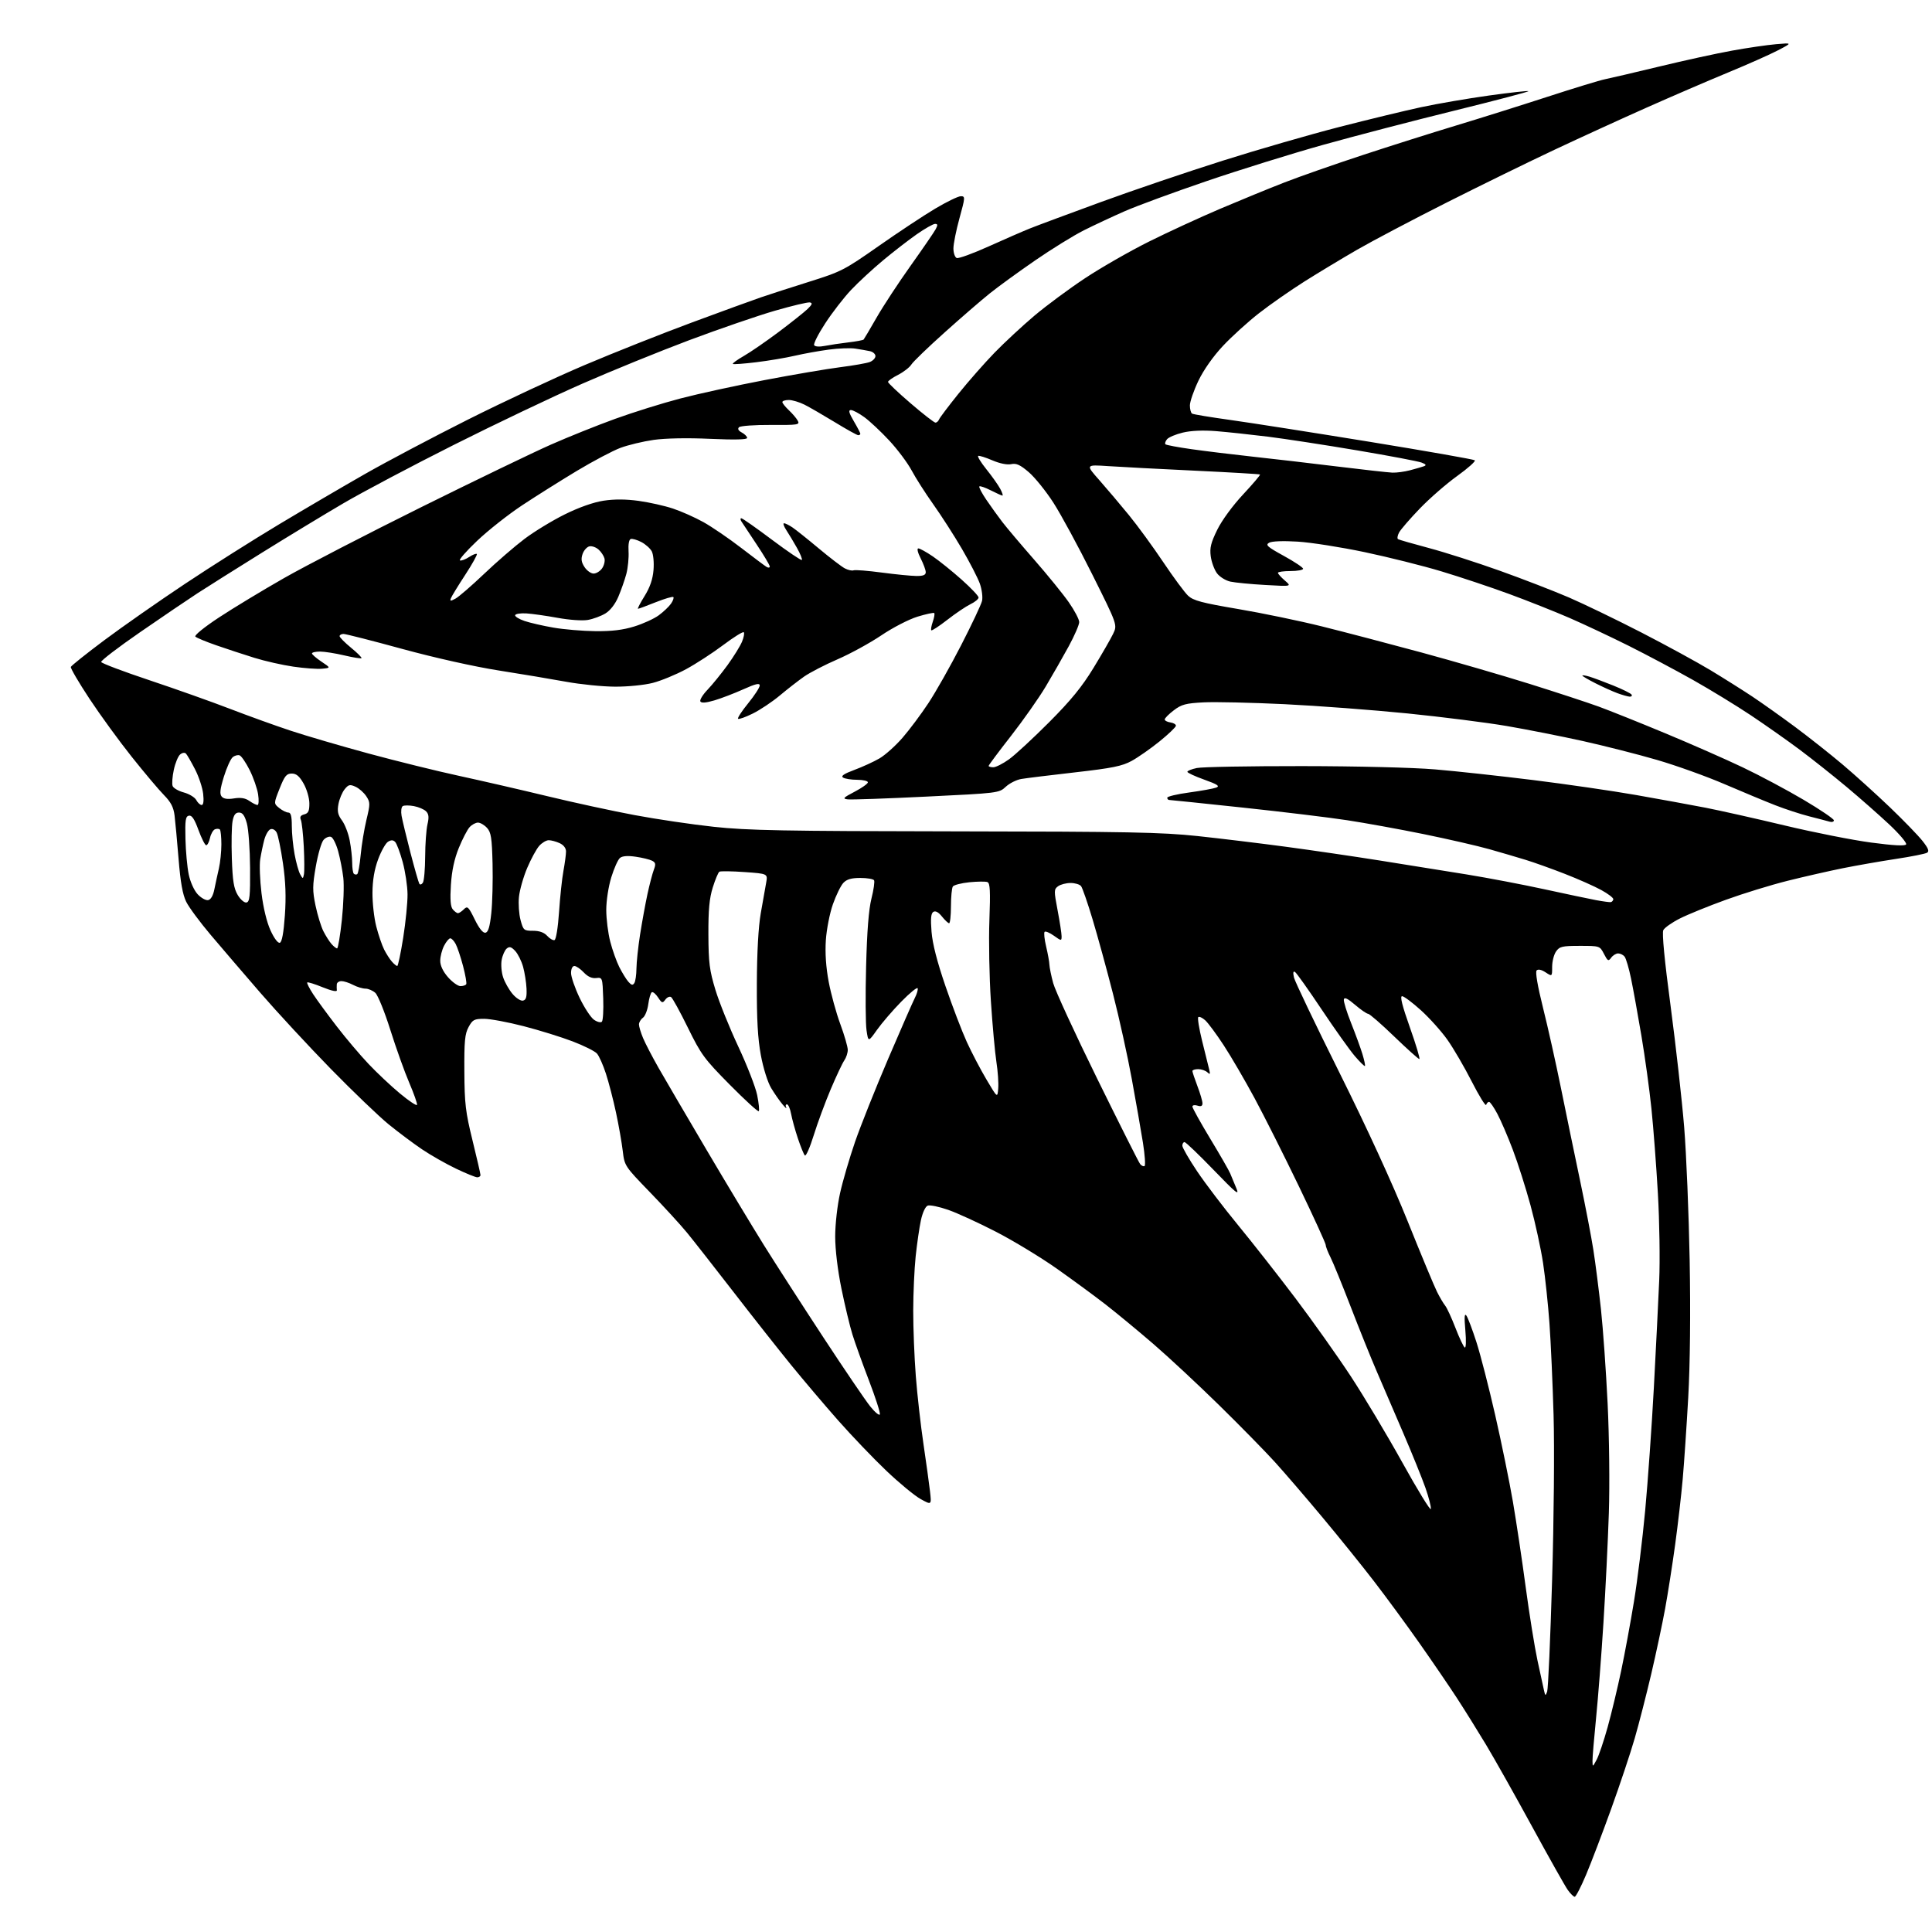 <?xml version="1.0" encoding="UTF-8" standalone="no"?>
<svg 
  version="1.1" 
  xmlns="http://www.w3.org/2000/svg" 
  xmlns:xlink="http://www.w3.org/1999/xlink" 
  xmlns:svg="http://www.w3.org/2000/svg"
  xmlns:rdf="http://www.w3.org/1999/02/22-rdf-syntax-ns#"
  xmlns:cc="http://creativecommons.org/ns#"
  xmlns:dc="http://purl.org/dc/elements/1.1/"
  viewBox="0 0 768 768"
  width="768"
  height="768"
>
<style>svg {background-color: white; }</style>"
<path stroke="none" fill="black" fill-rule="evenodd" d="M625.97,754.00C625.51,754.00 624.26,752.76 623.19,751.25C622.12,749.74 615.73,738.38 608.98,726.00C602.23,713.62 594.00,699.00 590.69,693.50C587.38,688.00 582.19,679.67 579.15,675.00C576.11,670.33 569.41,660.52 564.27,653.21C559.13,645.90 551.04,634.88 546.29,628.71C541.55,622.54 532.28,611.05 525.69,603.16C519.11,595.27 510.59,585.37 506.77,581.16C502.95,576.95 493.00,566.80 484.66,558.62C476.32,550.44 464.55,539.48 458.50,534.26C452.45,529.05 443.90,521.98 439.50,518.56C435.10,515.14 426.32,508.70 420.00,504.24C413.68,499.79 402.88,493.24 396.00,489.69C389.12,486.14 380.54,482.20 376.93,480.94C373.32,479.68 369.65,478.92 368.78,479.25C367.85,479.61 366.73,482.04 366.07,485.10C365.45,487.98 364.52,494.42 363.99,499.42C363.47,504.41 363.03,514.15 363.02,521.05C363.01,527.95 363.47,539.65 364.05,547.05C364.62,554.45 365.99,566.58 367.09,574.00C368.19,581.42 369.36,589.93 369.70,592.90C370.31,598.30 370.31,598.30 365.97,595.90C363.58,594.58 357.42,589.50 352.29,584.61C347.16,579.72 338.55,570.72 333.15,564.61C327.76,558.50 319.32,548.55 314.39,542.50C309.47,536.45 299.17,523.40 291.52,513.50C283.86,503.60 275.57,493.02 273.09,490.00C270.62,486.98 264.02,479.77 258.43,474.00C248.34,463.58 248.26,463.46 247.55,457.50C247.16,454.20 245.96,447.34 244.87,442.25C243.78,437.16 241.97,430.18 240.85,426.75C239.73,423.31 238.13,419.73 237.29,418.79C236.45,417.85 232.11,415.68 227.63,413.97C223.16,412.26 214.41,409.54 208.18,407.93C201.96,406.32 194.88,405.00 192.46,405.00C188.52,405.00 187.86,405.34 186.28,408.25C184.79,410.97 184.51,413.89 184.59,426.00C184.66,438.72 185.06,442.08 187.84,453.36C189.58,460.43 191.00,466.62 191.00,467.11C191.00,467.60 190.42,468.00 189.72,468.00C189.02,468.00 185.20,466.44 181.23,464.54C177.26,462.64 171.20,459.19 167.76,456.87C164.32,454.55 158.35,450.08 154.50,446.95C150.65,443.82 140.29,433.88 131.48,424.88C122.68,415.87 110.08,402.26 103.48,394.64C96.89,387.02 88.01,376.67 83.76,371.64C79.50,366.61 75.12,360.69 74.02,358.47C72.61,355.60 71.74,350.73 70.99,341.47C70.41,334.34 69.69,326.53 69.39,324.13C68.98,320.87 67.91,318.82 65.17,316.04C63.15,313.99 57.41,307.18 52.41,300.90C47.41,294.63 39.83,284.22 35.57,277.77C31.31,271.31 27.97,265.62 28.16,265.11C28.35,264.61 34.35,259.82 41.50,254.47C48.65,249.13 63.05,239.06 73.50,232.11C83.95,225.15 100.83,214.48 111.00,208.39C121.17,202.30 136.47,193.33 145.00,188.47C153.53,183.60 171.97,173.85 186.00,166.80C200.03,159.75 220.95,149.98 232.50,145.08C244.05,140.18 263.18,132.59 275.00,128.21C286.82,123.83 299.20,119.32 302.50,118.19C305.80,117.06 314.46,114.26 321.75,111.97C334.38,108.01 335.67,107.35 349.25,97.83C357.09,92.33 367.23,85.63 371.78,82.92C376.34,80.21 380.90,78.00 381.94,78.00C383.73,78.00 383.71,78.38 381.41,86.74C380.08,91.55 379.00,96.97 379.00,98.77C379.00,100.58 379.60,102.29 380.32,102.57C381.05,102.85 386.76,100.77 393.02,97.95C399.27,95.13 406.66,91.91 409.44,90.80C412.22,89.68 424.85,84.99 437.50,80.36C450.15,75.73 471.98,68.32 486.00,63.89C500.02,59.46 520.95,53.41 532.50,50.45C544.05,47.48 558.67,43.95 565.00,42.59C571.33,41.23 583.40,39.16 591.84,37.98C600.28,36.81 607.36,36.02 607.57,36.24C607.79,36.46 594.59,39.93 578.23,43.96C561.88,47.98 538.38,54.11 526.00,57.57C513.62,61.03 492.77,67.52 479.66,71.99C466.54,76.46 451.85,81.86 447.02,83.99C442.18,86.12 434.91,89.52 430.86,91.55C426.81,93.58 418.10,98.97 411.50,103.51C404.90,108.06 396.77,113.96 393.44,116.64C390.10,119.31 382.00,126.32 375.44,132.21C368.87,138.09 362.94,143.82 362.26,144.93C361.57,146.04 359.21,147.87 357.01,149.00C354.80,150.12 353.00,151.39 353.00,151.82C353.00,152.25 357.03,156.07 361.96,160.30C366.89,164.54 371.34,168.00 371.85,168.00C372.37,168.00 373.01,167.44 373.28,166.75C373.55,166.06 377.03,161.45 381.01,156.50C385.00,151.55 391.46,144.20 395.38,140.17C399.30,136.14 406.42,129.53 411.21,125.48C416.00,121.44 425.12,114.69 431.48,110.49C437.84,106.29 449.22,99.78 456.77,96.02C464.32,92.26 477.02,86.41 485.00,83.01C492.98,79.62 504.45,74.91 510.50,72.56C516.55,70.20 530.50,65.32 541.50,61.70C552.50,58.08 569.15,52.81 578.50,49.99C587.85,47.17 604.27,42.01 615.00,38.52C625.73,35.03 636.08,31.87 638.00,31.50C639.92,31.12 649.60,28.86 659.50,26.47C669.40,24.07 682.45,21.22 688.50,20.13C694.55,19.03 702.42,17.88 706.00,17.57C712.50,17.01 712.50,17.01 706.86,19.96C703.76,21.59 694.76,25.59 686.86,28.85C678.96,32.12 664.40,38.39 654.50,42.80C644.60,47.20 628.17,54.72 618.00,59.50C607.83,64.28 588.48,73.75 575.00,80.55C561.52,87.35 545.55,95.77 539.50,99.26C533.45,102.75 524.00,108.45 518.50,111.92C513.00,115.40 504.89,121.05 500.49,124.49C496.08,127.93 489.62,133.79 486.12,137.53C482.22,141.70 478.46,147.04 476.38,151.38C474.52,155.27 473.00,159.67 473.00,161.16C473.00,162.66 473.39,164.12 473.87,164.42C474.35,164.72 481.21,165.85 489.12,166.95C497.03,168.05 521.95,171.96 544.50,175.63C567.05,179.31 585.84,182.61 586.26,182.97C586.68,183.33 583.53,186.14 579.26,189.21C574.99,192.27 568.31,198.09 564.41,202.14C560.51,206.19 556.79,210.49 556.15,211.69C555.52,212.89 555.33,214.08 555.75,214.33C556.16,214.58 561.67,216.16 568.00,217.85C574.33,219.53 586.99,223.59 596.14,226.86C605.29,230.13 617.66,234.92 623.64,237.49C629.61,240.07 642.60,246.35 652.50,251.44C662.40,256.54 674.77,263.29 680.00,266.45C685.23,269.61 692.65,274.29 696.50,276.84C700.35,279.40 708.00,284.83 713.50,288.91C719.00,293.00 727.54,299.75 732.48,303.92C737.41,308.09 745.87,315.74 751.28,320.92C756.69,326.11 762.51,332.11 764.21,334.27C766.53,337.19 766.99,338.39 766.05,338.97C765.35,339.40 759.76,340.52 753.64,341.44C747.51,342.37 738.00,344.04 732.50,345.14C727.00,346.25 717.13,348.50 710.56,350.14C704.00,351.78 692.97,355.17 686.06,357.68C679.15,360.18 670.93,363.52 667.79,365.11C664.65,366.69 661.68,368.78 661.19,369.75C660.62,370.87 661.67,381.75 664.10,400.00C666.18,415.68 668.60,437.27 669.48,448.00C670.35,458.73 671.33,482.57 671.67,501.00C672.05,522.05 671.84,542.30 671.10,555.50C670.45,567.05 669.46,581.67 668.90,588.00C668.34,594.33 666.99,606.02 665.90,614.00C664.81,621.98 663.01,633.45 661.91,639.50C660.80,645.55 658.31,657.25 656.38,665.50C654.44,673.75 651.50,685.23 649.83,691.00C648.17,696.77 643.96,709.38 640.49,719.00C637.02,728.62 632.52,740.44 630.49,745.25C628.46,750.06 626.43,754.00 625.97,754.00zM634.68,699.54C635.56,697.91 637.54,692.06 639.07,686.54C640.60,681.02 643.02,670.93 644.45,664.11C645.88,657.30 648.17,644.93 649.53,636.61C650.90,628.30 652.90,612.05 653.98,600.50C655.05,588.95 656.61,566.90 657.44,551.50C658.26,536.10 659.22,516.98 659.56,509.00C659.91,501.02 659.67,485.50 659.04,474.50C658.41,463.50 657.26,448.29 656.47,440.69C655.69,433.10 653.89,420.05 652.48,411.69C651.07,403.34 649.22,393.12 648.37,389.00C647.52,384.88 646.36,380.94 645.79,380.25C645.22,379.56 644.07,379.00 643.24,379.00C642.40,379.00 641.16,379.76 640.48,380.69C639.37,382.21 639.08,382.06 637.60,379.19C635.95,376.01 635.92,376.00 628.03,376.00C620.98,376.00 619.94,376.24 618.56,378.22C617.70,379.44 617.00,382.20 617.00,384.34C617.00,388.23 617.00,388.23 614.39,386.52C612.76,385.45 611.43,385.17 610.84,385.76C610.25,386.35 611.20,391.89 613.37,400.60C615.29,408.25 618.49,422.60 620.50,432.50C622.50,442.40 625.90,458.82 628.04,469.00C630.18,479.18 632.60,491.77 633.41,497.00C634.23,502.23 635.57,512.80 636.41,520.50C637.24,528.20 638.43,545.08 639.06,558.00C639.70,571.27 639.91,590.20 639.54,601.50C639.18,612.50 638.22,632.08 637.40,645.00C636.59,657.92 635.26,675.02 634.46,683.00C633.66,690.98 633.02,698.62 633.04,700.00C633.08,702.48 633.09,702.48 634.68,699.54zM615.02,672.45C615.41,671.38 616.30,651.38 616.99,628.00C617.70,603.90 617.95,575.54 617.57,562.50C617.20,549.85 616.47,533.42 615.93,526.00C615.40,518.58 614.26,507.83 613.40,502.12C612.54,496.41 610.29,486.06 608.40,479.12C606.51,472.18 603.34,462.23 601.35,457.00C599.37,451.77 596.61,445.36 595.21,442.75C593.82,440.14 592.34,438.00 591.92,438.00C591.51,438.00 590.99,438.53 590.77,439.19C590.55,439.84 587.98,435.68 585.05,429.94C582.13,424.20 577.78,416.74 575.39,413.36C573.01,409.98 568.26,404.69 564.86,401.61C561.45,398.52 558.07,396.00 557.35,396.00C556.44,396.00 557.40,399.81 560.48,408.50C562.92,415.38 564.60,420.99 564.21,420.99C563.82,420.98 559.31,416.93 554.18,411.99C549.06,407.04 544.40,403.00 543.84,403.00C543.28,403.00 540.95,401.39 538.66,399.43C535.73,396.92 534.41,396.29 534.20,397.29C534.04,398.08 535.33,402.27 537.06,406.61C538.79,410.95 540.82,416.50 541.57,418.95C542.32,421.40 542.77,423.56 542.58,423.75C542.39,423.94 540.58,422.16 538.55,419.80C536.53,417.43 530.59,409.09 525.36,401.26C520.13,393.43 515.37,386.73 514.78,386.37C514.06,385.92 513.93,386.65 514.38,388.60C514.76,390.20 522.91,407.25 532.50,426.50C543.37,448.33 553.56,470.53 559.58,485.50C564.88,498.70 570.13,511.30 571.23,513.50C572.33,515.70 573.79,518.17 574.47,519.00C575.16,519.83 576.99,523.79 578.54,527.80C580.09,531.82 581.76,535.35 582.25,535.65C582.76,535.97 582.87,533.09 582.50,528.85C582.03,523.49 582.14,521.91 582.93,523.00C583.52,523.83 585.31,528.55 586.90,533.50C588.50,538.45 591.85,551.50 594.36,562.50C596.87,573.50 600.04,589.02 601.41,597.00C602.77,604.98 605.07,620.27 606.50,631.00C607.94,641.73 610.04,654.77 611.16,660.00C612.29,665.23 613.45,670.60 613.76,671.95C614.26,674.19 614.37,674.23 615.02,672.45zM568.78,599.85C568.94,599.05 567.98,595.27 566.64,591.45C565.30,587.63 561.30,577.75 557.75,569.50C554.21,561.25 549.46,550.23 547.21,545.00C544.95,539.77 540.33,528.30 536.94,519.50C533.55,510.70 529.92,501.83 528.89,499.79C527.85,497.75 527.00,495.55 527.00,494.91C527.00,494.27 522.21,483.79 516.35,471.62C510.49,459.45 502.54,443.65 498.69,436.50C494.83,429.35 489.32,419.90 486.43,415.49C483.55,411.09 480.25,406.63 479.09,405.58C477.93,404.54 476.69,403.97 476.33,404.33C475.98,404.69 476.66,408.93 477.85,413.74C479.04,418.56 480.30,423.62 480.64,425.00C481.16,427.06 481.03,427.28 479.94,426.25C479.20,425.56 477.56,425.00 476.30,425.00C475.03,425.00 474.00,425.34 474.00,425.75C474.00,426.16 474.90,428.87 476.00,431.76C477.10,434.65 478.00,437.72 478.00,438.58C478.00,439.68 477.42,439.95 476.00,439.50C474.89,439.15 474.00,439.32 474.00,439.89C474.00,440.45 477.20,446.21 481.11,452.69C485.03,459.17 488.59,465.37 489.03,466.48C489.47,467.59 490.55,470.20 491.44,472.28C492.81,475.50 491.46,474.41 482.40,465.03C476.53,458.96 471.35,454.00 470.87,454.00C470.39,454.00 470.00,454.65 470.00,455.43C470.00,456.22 472.67,460.84 475.92,465.68C479.18,470.53 486.48,480.12 492.14,487.00C497.80,493.88 508.04,506.93 514.90,516.00C521.76,525.08 531.68,539.06 536.94,547.07C542.20,555.08 551.45,570.56 557.50,581.46C563.55,592.37 568.63,600.64 568.78,599.85zM349.76,562.22C349.97,561.60 348.02,555.55 345.43,548.79C342.84,542.03 339.88,533.80 338.86,530.50C337.83,527.20 335.87,519.00 334.49,512.28C332.98,504.88 332.00,496.69 332.00,491.52C332.00,486.71 332.85,479.16 333.95,474.24C335.02,469.43 337.70,460.28 339.90,453.89C342.11,447.51 348.03,432.66 353.06,420.89C358.10,409.13 362.87,398.23 363.67,396.68C364.47,395.13 364.97,393.41 364.79,392.86C364.60,392.30 361.67,394.70 358.26,398.18C354.86,401.65 350.52,406.70 348.62,409.38C345.16,414.27 345.16,414.27 344.46,409.57C344.07,406.99 343.99,395.57 344.29,384.19C344.65,370.14 345.33,361.47 346.42,357.17C347.30,353.68 347.76,350.42 347.45,349.92C347.14,349.41 344.68,349.00 341.98,349.00C338.38,349.00 336.59,349.53 335.23,350.98C334.21,352.08 332.35,355.88 331.10,359.43C329.84,362.98 328.58,369.40 328.29,373.70C327.95,378.85 328.33,384.49 329.42,390.29C330.33,395.12 332.41,402.69 334.04,407.11C335.67,411.52 337.00,416.13 337.00,417.35C337.00,418.56 336.38,420.44 335.62,421.53C334.87,422.61 332.44,427.77 330.22,433.00C328.01,438.23 324.96,446.47 323.46,451.31C321.96,456.16 320.37,459.76 319.94,459.31C319.51,458.87 318.26,455.80 317.16,452.50C316.06,449.20 314.85,444.81 314.47,442.75C314.09,440.69 313.35,439.00 312.83,439.00C312.31,439.00 312.17,439.56 312.53,440.25C312.88,440.94 312.22,440.38 311.06,439.00C309.89,437.62 307.86,434.70 306.54,432.50C305.17,430.22 303.41,424.63 302.46,419.50C301.23,412.91 300.80,405.28 300.86,391.00C300.91,378.56 301.47,368.42 302.42,363.00C303.24,358.32 304.20,352.88 304.56,350.91C305.21,347.31 305.21,347.31 296.00,346.66C290.94,346.30 286.42,346.24 285.96,346.52C285.51,346.81 284.32,349.62 283.34,352.77C281.98,357.11 281.56,361.66 281.60,371.50C281.65,382.70 282.04,385.75 284.40,393.50C285.90,398.45 289.99,408.57 293.47,416.00C296.95,423.43 300.34,432.12 300.99,435.33C301.64,438.54 301.92,441.41 301.62,441.72C301.31,442.02 296.12,437.28 290.08,431.17C279.95,420.92 278.68,419.20 273.45,408.53C270.34,402.19 267.33,396.70 266.75,396.34C266.17,395.99 265.15,396.45 264.48,397.37C263.37,398.88 263.10,398.80 261.58,396.49C260.66,395.08 259.54,394.16 259.09,394.44C258.64,394.72 258.01,396.86 257.70,399.19C257.39,401.52 256.43,403.95 255.57,404.58C254.70,405.21 254.00,406.40 254.00,407.24C254.00,408.07 254.73,410.50 255.62,412.63C256.51,414.76 259.29,420.10 261.79,424.50C264.30,428.90 272.86,443.52 280.81,457.00C288.76,470.48 299.06,487.57 303.69,495.00C308.33,502.43 318.96,518.92 327.31,531.65C335.66,544.38 344.05,556.73 345.94,559.08C347.83,561.43 349.55,562.85 349.76,562.22zM454.98,463.51C455.39,463.26 455.10,459.10 454.34,454.27C453.57,449.45 451.58,438.07 449.92,429.00C448.27,419.93 444.89,404.62 442.42,395.00C439.96,385.38 436.31,372.10 434.33,365.50C432.35,358.90 430.28,352.94 429.74,352.25C429.20,351.56 427.32,351.00 425.57,351.00C423.82,351.00 421.59,351.58 420.61,352.29C418.94,353.51 418.93,354.06 420.42,361.90C421.29,366.48 422.00,371.10 422.00,372.18C422.00,374.07 421.90,374.07 418.94,371.96C417.26,370.76 415.60,370.07 415.25,370.42C414.90,370.77 415.17,373.40 415.86,376.28C416.54,379.15 417.13,382.40 417.16,383.50C417.20,384.60 417.87,387.89 418.66,390.81C419.45,393.74 427.32,410.84 436.16,428.81C445.00,446.79 452.68,462.06 453.23,462.74C453.78,463.42 454.57,463.77 454.98,463.51zM165.77,439.20C165.93,438.71 164.54,434.76 162.68,430.41C160.81,426.06 157.44,416.62 155.17,409.43C152.91,402.24 150.22,395.60 149.20,394.68C148.18,393.76 146.42,393.00 145.29,393.00C144.15,393.00 141.94,392.33 140.36,391.51C138.79,390.68 136.71,390.01 135.75,390.01C134.79,390.00 133.95,390.56 133.88,391.25C133.82,391.94 133.83,393.02 133.90,393.65C133.99,394.35 131.80,393.88 128.29,392.46C125.13,391.17 122.36,390.31 122.13,390.54C121.90,390.77 122.96,392.88 124.50,395.23C126.04,397.58 130.25,403.32 133.86,408.00C137.46,412.68 143.13,419.38 146.46,422.89C149.78,426.41 155.42,431.72 158.99,434.68C162.56,437.65 165.61,439.68 165.77,439.20zM396.81,432.67C396.99,430.57 396.66,425.81 396.08,422.09C395.51,418.38 394.52,407.50 393.89,397.92C393.26,388.34 393.00,373.90 393.30,365.83C393.73,354.11 393.57,351.05 392.51,350.64C391.77,350.36 388.54,350.39 385.33,350.71C382.13,351.04 379.17,351.80 378.77,352.40C378.36,353.01 378.02,356.54 378.02,360.25C378.01,363.96 377.68,367.00 377.29,367.00C376.90,367.00 375.62,365.80 374.45,364.34C373.07,362.61 371.88,361.96 371.03,362.48C370.07,363.07 369.88,365.14 370.30,370.39C370.67,375.14 372.52,382.32 375.84,392.00C378.57,399.98 382.38,409.94 384.30,414.15C386.22,418.36 389.75,425.11 392.15,429.15C396.50,436.50 396.50,436.50 396.81,432.67zM239.25,406.15C239.71,405.69 239.95,401.53 239.79,396.91C239.50,388.56 239.48,388.50 236.97,388.79C235.28,388.99 233.63,388.23 232.04,386.54C230.73,385.14 229.05,384.00 228.33,384.00C227.54,384.00 227.00,385.14 227.00,386.78C227.00,388.31 228.53,392.75 230.40,396.65C232.27,400.55 234.84,404.47 236.11,405.36C237.38,406.25 238.79,406.61 239.25,406.15zM207.88,397.76C209.12,397.50 209.45,396.38 209.30,392.96C209.19,390.51 208.57,386.62 207.94,384.32C207.30,382.02 205.89,379.19 204.80,378.02C203.26,376.37 202.52,376.15 201.44,377.05C200.68,377.68 199.77,379.70 199.43,381.54C199.08,383.37 199.34,386.49 199.99,388.46C200.64,390.44 202.32,393.41 203.72,395.07C205.11,396.74 206.99,397.95 207.88,397.76zM183.04,392.00C184.06,392.00 185.08,391.66 185.33,391.25C185.58,390.84 185.01,387.57 184.07,384.00C183.12,380.43 181.81,376.49 181.14,375.25C180.48,374.01 179.51,373.00 178.99,373.00C178.47,373.00 177.36,374.33 176.53,375.95C175.69,377.57 175.00,380.26 175.00,381.92C175.00,383.86 176.10,386.18 178.10,388.47C179.81,390.41 182.03,392.00 183.04,392.00zM252.16,390.77C252.61,390.07 252.98,387.48 253.00,385.00C253.02,382.52 253.67,376.45 254.44,371.50C255.22,366.55 256.53,359.34 257.36,355.48C258.20,351.61 259.34,347.23 259.91,345.74C260.75,343.52 260.63,342.88 259.22,342.15C258.27,341.66 255.33,340.94 252.69,340.56C249.48,340.09 247.40,340.26 246.44,341.05C245.65,341.70 244.10,345.16 243.00,348.73C241.87,352.40 241.00,358.03 241.00,361.71C241.00,365.29 241.71,370.95 242.58,374.30C243.44,377.64 245.07,382.21 246.19,384.44C247.32,386.67 248.93,389.30 249.79,390.27C251.00,391.65 251.54,391.76 252.16,390.77zM157.91,384.00C158.23,384.00 159.30,378.94 160.28,372.75C161.26,366.56 162.03,358.80 162.00,355.50C161.97,352.20 161.10,346.42 160.07,342.65C159.04,338.88 157.69,335.29 157.07,334.67C156.26,333.86 155.46,333.85 154.22,334.62C153.28,335.21 151.51,338.35 150.31,341.60C148.83,345.59 148.10,349.87 148.06,354.86C148.03,358.90 148.71,364.96 149.58,368.31C150.45,371.67 151.85,375.78 152.70,377.46C153.55,379.13 154.93,381.29 155.78,382.25C156.62,383.21 157.58,384.00 157.91,384.00zM134.00,377.00C134.38,377.00 135.23,371.90 135.90,365.66C136.56,359.42 136.82,351.88 136.47,348.91C136.12,345.93 135.20,341.19 134.42,338.36C133.64,335.53 132.37,332.97 131.60,332.68C130.82,332.38 129.49,332.91 128.64,333.85C127.78,334.79 126.40,339.53 125.55,344.38C124.20,352.10 124.19,354.03 125.43,360.00C126.22,363.75 127.62,368.32 128.55,370.16C129.48,372.00 130.93,374.29 131.78,375.25C132.62,376.21 133.62,377.00 134.00,377.00zM111.24,374.76C112.08,374.48 112.74,370.88 113.24,363.92C113.76,356.48 113.55,350.55 112.48,343.17C111.66,337.49 110.53,331.99 109.98,330.96C109.40,329.87 108.34,329.31 107.50,329.64C106.68,329.95 105.59,331.85 105.05,333.85C104.52,335.86 103.79,339.33 103.44,341.56C103.09,343.79 103.32,349.87 103.95,355.06C104.65,360.82 106.04,366.58 107.53,369.84C108.98,373.01 110.48,375.01 111.24,374.76zM220.43,373.69C221.04,373.49 221.81,368.70 222.23,362.52C222.63,356.57 223.41,349.21 223.98,346.17C224.54,343.12 225.00,339.66 225.00,338.48C225.00,337.14 224.04,335.88 222.45,335.16C221.05,334.52 219.11,334.00 218.13,334.00C217.15,334.00 215.45,335.01 214.34,336.25C213.24,337.49 211.10,341.43 209.58,345.00C208.06,348.57 206.59,353.75 206.30,356.50C206.01,359.25 206.30,363.41 206.93,365.75C208.02,369.80 208.25,370.00 211.88,370.00C214.44,370.00 216.29,370.67 217.52,372.02C218.53,373.14 219.84,373.89 220.43,373.69zM192.97,370.77C194.09,370.55 194.71,368.47 195.30,362.99C195.74,358.87 195.96,350.03 195.80,343.35C195.55,333.08 195.21,330.88 193.60,329.10C192.55,327.95 190.93,327.00 190.00,327.00C189.07,327.00 187.56,327.82 186.65,328.83C185.74,329.84 183.82,333.55 182.38,337.08C180.60,341.46 179.60,346.12 179.24,351.73C178.87,357.55 179.09,360.40 179.98,361.48C180.68,362.32 181.61,363.00 182.05,363.00C182.49,363.00 183.56,362.30 184.41,361.44C185.82,360.04 186.23,360.42 188.71,365.48C190.49,369.11 191.98,370.96 192.97,370.77zM97.98,358.76C99.25,358.50 99.49,356.28 99.41,344.98C99.36,337.57 98.78,329.59 98.12,327.25C97.25,324.15 96.41,323.00 95.01,323.00C93.61,323.00 92.91,323.94 92.44,326.48C92.08,328.40 91.95,335.04 92.16,341.23C92.46,350.18 92.94,353.17 94.50,355.78C95.60,357.61 97.13,358.92 97.98,358.76zM640.33,358.61C640.78,358.52 641.23,358.01 641.32,357.48C641.41,356.94 639.24,355.28 636.49,353.78C633.75,352.28 627.26,349.41 622.08,347.39C616.91,345.37 609.93,342.87 606.58,341.84C603.24,340.81 596.67,338.88 592.00,337.56C587.33,336.24 575.62,333.56 566.00,331.59C556.38,329.63 542.65,327.14 535.50,326.05C528.35,324.95 509.69,322.70 494.03,321.03C478.37,319.36 465.21,318.00 464.78,318.00C464.35,318.00 464.00,317.60 464.00,317.10C464.00,316.61 467.94,315.67 472.75,315.02C477.56,314.36 482.38,313.49 483.46,313.08C485.01,312.49 484.03,311.83 478.71,309.92C475.02,308.60 472.00,307.20 472.00,306.80C472.00,306.41 473.69,305.73 475.75,305.30C477.81,304.86 496.60,304.52 517.50,304.54C539.36,304.56 561.87,305.11 570.50,305.85C578.75,306.54 596.24,308.45 609.36,310.07C622.49,311.70 640.94,314.38 650.36,316.03C659.79,317.69 672.23,319.96 678.00,321.08C683.77,322.21 697.95,325.39 709.50,328.15C721.05,330.91 736.48,333.96 743.79,334.93C752.78,336.12 757.28,336.36 757.71,335.66C758.06,335.09 755.03,331.51 750.97,327.70C746.91,323.90 739.29,317.19 734.04,312.80C728.79,308.41 720.45,301.79 715.50,298.08C710.55,294.38 701.77,288.20 696.00,284.35C690.23,280.50 679.88,274.18 673.00,270.30C666.12,266.43 654.65,260.33 647.50,256.75C640.35,253.18 629.75,248.19 623.95,245.66C618.15,243.14 607.35,238.85 599.95,236.13C592.55,233.41 580.42,229.36 573.00,227.13C565.58,224.89 551.85,221.46 542.50,219.49C533.15,217.52 521.19,215.64 515.91,215.31C510.07,214.95 505.61,215.12 504.50,215.74C502.93,216.62 503.75,217.36 510.33,220.97C514.55,223.29 518.00,225.59 518.00,226.09C518.00,226.59 515.75,227.00 513.00,227.00C510.25,227.00 508.00,227.32 508.00,227.71C508.00,228.10 509.24,229.48 510.75,230.78C513.50,233.14 513.50,233.14 503.00,232.54C497.23,232.22 490.97,231.61 489.09,231.20C487.22,230.79 484.82,229.30 483.77,227.89C482.72,226.48 481.60,223.45 481.29,221.15C480.84,217.78 481.34,215.76 483.89,210.56C485.73,206.83 490.02,200.97 494.16,196.54C498.07,192.35 501.09,188.79 500.88,188.62C500.67,188.45 489.02,187.76 475.00,187.10C460.98,186.44 445.46,185.62 440.52,185.29C431.53,184.69 431.53,184.69 437.02,190.89C440.03,194.31 445.33,200.56 448.79,204.80C452.25,209.03 458.39,217.45 462.44,223.50C466.50,229.55 470.93,235.54 472.30,236.82C474.35,238.74 477.80,239.66 492.14,242.09C501.69,243.70 516.70,246.82 525.50,249.01C534.30,251.20 552.08,255.86 565.00,259.36C577.92,262.87 597.28,268.49 608.01,271.85C618.73,275.21 631.11,279.28 635.51,280.88C639.90,282.49 651.83,287.27 662.00,291.50C672.17,295.73 686.02,301.82 692.77,305.04C699.52,308.25 710.43,314.07 717.02,317.97C723.61,321.87 729.00,325.53 729.00,326.10C729.00,326.67 728.21,326.90 727.25,326.62C726.29,326.34 722.68,325.39 719.23,324.52C715.78,323.65 709.70,321.66 705.73,320.11C701.75,318.56 692.65,314.77 685.50,311.70C678.35,308.62 666.28,304.29 658.69,302.08C651.09,299.86 637.81,296.49 629.19,294.57C620.56,292.66 606.98,289.98 599.00,288.61C591.02,287.24 573.25,284.99 559.50,283.60C545.75,282.22 523.73,280.56 510.58,279.92C497.42,279.29 482.94,278.96 478.41,279.20C471.35,279.57 469.66,280.02 466.59,282.37C464.61,283.87 463.00,285.50 463.00,285.98C463.00,286.47 464.01,287.00 465.25,287.18C466.49,287.36 467.48,287.95 467.45,288.50C467.42,289.04 464.49,291.84 460.95,294.71C457.40,297.58 452.42,301.06 449.89,302.45C446.06,304.55 442.21,305.33 427.39,307.02C417.55,308.14 407.93,309.32 406.00,309.65C404.07,309.97 401.29,311.37 399.81,312.75C397.15,315.24 396.80,315.28 368.31,316.66C352.46,317.44 338.38,317.93 337.00,317.76C334.81,317.50 335.15,317.12 339.75,314.71C342.64,313.20 345.00,311.52 345.00,310.98C345.00,310.44 343.09,309.99 340.75,309.98C338.41,309.98 335.88,309.58 335.13,309.10C334.16,308.48 335.46,307.60 339.63,306.05C342.86,304.85 347.36,302.79 349.62,301.47C351.89,300.14 356.00,296.46 358.76,293.28C361.52,290.10 366.14,283.92 369.03,279.54C371.93,275.17 377.78,264.82 382.03,256.55C386.29,248.27 390.04,240.31 390.38,238.86C390.71,237.40 390.32,234.34 389.52,232.05C388.71,229.76 385.49,223.52 382.38,218.19C379.26,212.86 374.14,204.90 371.01,200.50C367.88,196.10 364.01,190.04 362.41,187.04C360.81,184.04 356.80,178.68 353.50,175.13C350.20,171.58 345.74,167.40 343.60,165.84C341.45,164.28 339.05,163.00 338.25,163.00C337.17,163.00 337.45,164.10 339.40,167.43C340.83,169.86 342.00,172.11 342.00,172.43C342.00,172.74 341.62,173.00 341.16,173.00C340.70,173.00 336.53,170.69 331.91,167.86C327.28,165.04 321.83,161.89 319.80,160.86C317.76,159.84 314.95,159.00 313.55,159.00C312.15,159.00 311.00,159.37 311.00,159.83C311.00,160.28 312.17,161.74 313.59,163.08C315.02,164.41 316.61,166.29 317.13,167.25C318.00,168.87 317.22,168.99 306.41,168.92C300.00,168.88 294.31,169.29 293.77,169.83C293.12,170.48 293.51,171.20 294.89,171.94C296.05,172.56 297.00,173.53 297.00,174.09C297.00,174.76 292.00,174.88 282.25,174.44C273.21,174.03 264.54,174.20 259.85,174.86C255.65,175.46 249.70,176.89 246.64,178.03C243.57,179.18 235.76,183.31 229.28,187.20C222.80,191.10 213.01,197.26 207.52,200.89C202.03,204.53 194.00,210.86 189.68,214.97C185.35,219.08 182.28,222.59 182.85,222.78C183.41,222.97 185.04,222.36 186.47,221.43C187.90,220.49 189.28,219.95 189.55,220.21C189.81,220.48 187.73,224.23 184.91,228.54C182.09,232.85 179.54,237.02 179.24,237.81C178.78,239.01 179.07,239.03 181.05,237.97C182.35,237.28 187.48,232.84 192.46,228.10C197.43,223.37 204.65,217.12 208.50,214.22C212.35,211.31 219.55,206.93 224.50,204.48C230.15,201.68 235.88,199.66 239.90,199.04C244.20,198.38 248.80,198.41 253.90,199.11C258.08,199.69 264.20,201.06 267.50,202.16C270.80,203.25 276.26,205.68 279.62,207.55C282.99,209.43 289.74,214.03 294.62,217.79C299.51,221.55 304.06,224.96 304.75,225.37C305.44,225.78 306.00,225.70 306.00,225.19C306.00,224.68 303.64,220.71 300.75,216.38C297.86,212.05 295.14,207.94 294.70,207.25C294.26,206.56 294.26,206.01 294.70,206.02C295.14,206.02 300.62,209.87 306.87,214.56C313.13,219.25 318.47,222.86 318.74,222.59C319.01,222.32 318.14,220.17 316.81,217.80C315.48,215.44 313.58,212.26 312.58,210.75C311.59,209.24 311.17,208.00 311.66,208.00C312.15,208.00 313.67,208.75 315.03,209.67C316.39,210.59 321.10,214.35 325.50,218.03C329.90,221.71 334.55,225.27 335.83,225.94C337.11,226.61 338.68,226.96 339.33,226.71C339.97,226.47 345.00,226.87 350.50,227.60C356.00,228.33 362.19,228.94 364.25,228.96C366.98,228.99 368.00,228.58 368.00,227.46C368.00,226.61 367.09,224.14 365.98,221.96C364.81,219.67 364.42,218.00 365.05,218.00C365.65,218.00 368.25,219.44 370.82,221.19C373.39,222.95 378.54,227.09 382.25,230.40C385.96,233.70 389.00,236.91 389.00,237.52C389.00,238.13 387.54,239.33 385.75,240.19C383.96,241.06 379.84,243.84 376.58,246.38C373.32,248.92 370.46,250.79 370.21,250.55C369.97,250.30 370.23,248.77 370.80,247.14C371.37,245.50 371.63,243.96 371.37,243.70C371.12,243.45 368.11,244.10 364.70,245.14C361.26,246.20 354.86,249.51 350.33,252.57C345.83,255.60 338.02,259.88 332.97,262.07C327.92,264.25 321.93,267.36 319.65,268.95C317.37,270.55 313.02,273.93 310.00,276.46C306.98,278.99 302.12,282.23 299.22,283.66C296.31,285.10 293.69,286.02 293.39,285.72C293.08,285.42 294.90,282.64 297.42,279.55C299.94,276.45 302.00,273.28 302.00,272.50C302.00,271.43 300.40,271.80 295.48,274.01C291.89,275.62 286.73,277.60 284.00,278.41C280.69,279.39 278.83,279.54 278.41,278.85C278.06,278.28 279.34,276.17 281.27,274.16C283.19,272.15 286.76,267.74 289.21,264.38C291.65,261.01 294.24,256.83 294.96,255.09C295.68,253.36 296.00,251.66 295.66,251.33C295.33,250.99 291.63,253.30 287.44,256.45C283.26,259.59 276.61,263.91 272.67,266.04C268.73,268.16 262.82,270.60 259.54,271.45C256.20,272.32 249.60,272.98 244.54,272.96C239.57,272.94 230.78,272.06 225.00,271.00C219.22,269.94 207.17,267.93 198.22,266.52C188.71,265.03 172.81,261.48 160.03,257.99C147.98,254.69 137.42,252.00 136.56,252.00C135.70,252.00 135.00,252.40 135.00,252.88C135.00,253.36 137.05,255.44 139.55,257.49C142.06,259.54 143.92,261.41 143.70,261.63C143.47,261.86 140.41,261.37 136.89,260.54C133.38,259.71 129.04,259.02 127.25,259.01C125.46,259.01 124.01,259.34 124.01,259.75C124.02,260.16 125.71,261.62 127.76,263.00C131.50,265.50 131.50,265.50 128.02,265.83C126.10,266.01 120.97,265.64 116.61,265.00C112.26,264.37 105.28,262.79 101.10,261.49C96.92,260.19 90.13,257.96 86.02,256.53C81.90,255.10 78.14,253.54 77.66,253.06C77.17,252.57 81.26,249.25 87.14,245.39C92.84,241.64 104.47,234.61 113.00,229.75C121.53,224.89 146.05,212.22 167.50,201.58C188.95,190.95 212.12,179.77 219.00,176.74C225.88,173.70 237.35,169.10 244.50,166.51C251.65,163.91 263.35,160.26 270.50,158.39C277.65,156.52 292.73,153.23 304.00,151.08C315.27,148.93 328.77,146.63 333.99,145.97C339.21,145.31 344.50,144.38 345.74,143.91C346.98,143.44 348.00,142.37 348.00,141.54C348.00,140.72 346.99,139.83 345.75,139.58C344.51,139.32 341.93,138.87 340.00,138.58C338.07,138.28 333.35,138.45 329.50,138.97C325.65,139.48 319.58,140.57 316.01,141.40C312.44,142.23 305.52,143.40 300.63,143.99C295.74,144.59 291.55,144.89 291.32,144.66C291.10,144.43 293.07,143.00 295.70,141.49C298.34,139.98 304.55,135.70 309.50,131.99C314.45,128.27 319.61,124.17 320.97,122.88C322.87,121.05 323.09,120.45 321.93,120.22C321.09,120.06 314.81,121.56 307.96,123.54C301.11,125.53 285.82,130.79 274.00,135.22C262.18,139.66 243.00,147.46 231.39,152.56C219.78,157.66 196.83,168.58 180.39,176.85C163.95,185.11 144.20,195.56 136.50,200.07C128.80,204.58 114.19,213.44 104.04,219.76C93.89,226.07 82.41,233.30 78.54,235.81C74.67,238.33 64.39,245.30 55.70,251.30C47.01,257.30 40.04,262.63 40.22,263.15C40.39,263.68 49.08,266.96 59.52,270.44C69.96,273.93 84.35,279.04 91.50,281.80C98.65,284.55 109.45,288.45 115.50,290.45C121.55,292.46 135.50,296.54 146.50,299.53C157.50,302.51 173.70,306.52 182.50,308.42C191.30,310.33 207.04,313.95 217.48,316.47C227.92,319.00 243.56,322.39 252.24,324.01C260.92,325.64 275.11,327.74 283.76,328.67C297.13,330.12 311.54,330.39 379.50,330.48C448.42,330.57 461.79,330.83 476.00,332.34C485.07,333.31 500.82,335.22 511.00,336.58C521.17,337.94 538.05,340.41 548.50,342.07C558.95,343.73 574.48,346.22 583.00,347.60C591.52,348.99 605.48,351.65 614.00,353.51C622.52,355.37 631.75,357.31 634.50,357.83C637.25,358.34 639.87,358.69 640.33,358.61zM82.73,357.81C83.81,357.61 84.72,356.03 85.22,353.49C85.66,351.30 86.47,347.58 87.01,345.24C87.55,342.89 88.00,338.58 88.00,335.65C88.00,332.73 87.73,330.06 87.40,329.74C87.07,329.41 86.20,329.37 85.46,329.65C84.73,329.94 83.83,331.48 83.48,333.08C83.13,334.69 82.45,336.00 81.97,336.00C81.50,336.00 80.12,333.28 78.90,329.96C77.31,325.59 76.26,324.00 75.10,324.24C73.76,324.51 73.53,326.00 73.72,333.46C73.83,338.35 74.42,344.71 75.02,347.59C75.64,350.58 77.16,353.96 78.57,355.48C79.93,356.94 81.80,357.99 82.73,357.81zM168.11,350.86C168.58,350.11 168.99,345.45 169.01,340.50C169.03,335.55 169.44,329.80 169.92,327.72C170.59,324.86 170.45,323.60 169.37,322.51C168.58,321.72 166.40,320.79 164.53,320.44C162.66,320.09 160.67,320.09 160.10,320.44C159.53,320.79 159.32,322.52 159.63,324.29C159.94,326.05 161.53,332.66 163.16,338.96C164.80,345.26 166.39,350.82 166.69,351.31C167.00,351.81 167.64,351.60 168.11,350.86zM120.82,347.56C121.04,346.49 121.01,341.54 120.76,336.56C120.50,331.57 119.97,326.77 119.59,325.88C119.10,324.75 119.50,324.10 120.94,323.73C122.57,323.30 123.00,322.39 122.98,319.34C122.97,317.22 121.95,313.71 120.70,311.50C119.02,308.53 117.80,307.50 115.97,307.50C113.90,307.50 113.14,308.43 111.15,313.45C108.79,319.41 108.79,319.41 111.00,321.20C112.22,322.19 113.85,323.00 114.61,323.00C115.62,323.00 116.00,324.45 116.00,328.32C116.00,331.24 116.49,336.30 117.10,339.56C117.70,342.82 118.69,346.39 119.30,347.50C120.39,349.46 120.42,349.46 120.82,347.56zM141.99,347.50C142.39,347.26 143.01,343.80 143.38,339.81C143.75,335.82 144.79,329.53 145.68,325.83C147.19,319.56 147.19,318.94 145.60,316.51C144.66,315.08 142.74,313.38 141.33,312.74C139.10,311.73 138.53,311.86 137.00,313.75C136.03,314.95 134.92,317.59 134.54,319.62C134.00,322.53 134.30,323.91 135.95,326.15C137.10,327.71 138.49,331.30 139.02,334.13C139.56,336.96 140.00,340.94 140.00,342.97C140.00,345.00 140.29,346.95 140.64,347.31C140.99,347.66 141.60,347.75 141.99,347.50zM80.17,320.00C80.87,320.00 81.08,318.41 80.76,315.54C80.48,313.09 79.03,308.71 77.52,305.79C76.02,302.88 74.41,300.09 73.94,299.59C73.43,299.05 72.49,299.18 71.61,299.91C70.80,300.58 69.66,303.34 69.09,306.03C68.51,308.73 68.30,311.62 68.62,312.45C68.94,313.29 70.95,314.45 73.09,315.02C75.22,315.60 77.44,316.95 78.02,318.03C78.60,319.12 79.56,320.00 80.17,320.00zM102.35,320.00C102.85,320.00 102.96,318.11 102.60,315.75C102.23,313.41 100.73,309.08 99.25,306.13C97.77,303.18 95.97,300.54 95.26,300.27C94.56,300.00 93.31,300.33 92.49,301.01C91.67,301.69 90.10,305.17 88.99,308.76C87.48,313.67 87.26,315.61 88.11,316.63C88.88,317.56 90.43,317.80 93.03,317.38C95.71,316.95 97.52,317.25 99.14,318.39C100.41,319.27 101.85,320.00 102.35,320.00zM394.85,305.00C395.87,305.00 398.68,303.58 401.10,301.84C403.52,300.10 410.70,293.46 417.05,287.09C425.72,278.39 430.12,273.00 434.70,265.48C438.06,259.97 441.57,253.87 442.50,251.92C444.19,248.38 444.19,248.38 434.18,228.32C428.68,217.28 421.73,204.47 418.75,199.84C415.77,195.22 411.35,189.75 408.95,187.69C405.52,184.76 404.00,184.06 401.96,184.51C400.39,184.85 397.44,184.26 394.52,183.01C391.86,181.87 389.32,181.06 388.87,181.22C388.42,181.37 389.86,183.75 392.07,186.50C394.28,189.25 396.76,192.74 397.57,194.25C398.39,195.76 398.80,197.00 398.49,197.00C398.17,197.00 396.09,196.07 393.86,194.93C391.63,193.79 389.58,193.09 389.31,193.36C389.03,193.63 390.29,196.03 392.09,198.68C393.90,201.33 396.75,205.30 398.44,207.50C400.12,209.70 405.83,216.45 411.12,222.50C416.41,228.55 422.59,236.16 424.87,239.42C427.14,242.67 429.00,246.21 429.00,247.29C429.00,248.37 427.13,252.68 424.85,256.88C422.57,261.07 418.46,268.26 415.72,272.86C412.98,277.46 406.74,286.32 401.87,292.56C396.99,298.80 393.00,304.15 393.00,304.45C393.00,304.75 393.83,305.00 394.85,305.00zM647.81,276.93C647.09,276.89 644.91,276.27 642.97,275.56C641.03,274.84 637.09,273.07 634.22,271.61C631.35,270.16 629.00,268.78 629.00,268.55C629.00,268.33 630.24,268.50 631.75,268.95C633.26,269.40 637.54,270.99 641.26,272.49C644.98,273.99 648.27,275.62 648.57,276.11C648.87,276.60 648.53,276.97 647.81,276.93zM236.64,250.90C243.15,250.97 247.62,250.43 252.15,249.03C255.65,247.95 260.03,245.95 261.87,244.59C263.72,243.23 265.90,241.16 266.72,239.99C267.53,238.83 267.96,237.63 267.67,237.34C267.38,237.05 264.22,237.98 260.65,239.40C257.08,240.83 253.92,242.00 253.62,242.00C253.32,242.00 254.49,239.73 256.21,236.97C258.37,233.49 259.48,230.28 259.78,226.61C260.03,223.64 259.72,220.35 259.08,219.15C258.45,217.98 256.57,216.31 254.90,215.45C253.23,214.59 251.35,214.05 250.72,214.26C250.03,214.49 249.69,216.44 249.86,219.21C250.01,221.72 249.61,225.74 248.98,228.14C248.34,230.54 246.90,234.63 245.79,237.24C244.53,240.19 242.57,242.70 240.63,243.87C238.91,244.91 235.79,246.06 233.71,246.43C231.54,246.82 226.40,246.46 221.71,245.61C217.19,244.78 211.59,243.99 209.27,243.84C206.94,243.70 204.92,244.01 204.78,244.54C204.64,245.07 206.32,246.11 208.51,246.85C210.71,247.59 215.88,248.78 220.00,249.49C224.12,250.21 231.62,250.84 236.64,250.90zM235.97,228.00C237.02,228.00 238.54,227.07 239.33,225.94C240.13,224.80 240.56,223.03 240.29,222.00C240.02,220.97 238.98,219.39 237.97,218.48C236.97,217.57 235.34,216.98 234.35,217.17C233.35,217.36 232.12,218.72 231.60,220.18C230.90,222.19 231.08,223.48 232.36,225.42C233.29,226.84 234.91,228.00 235.97,228.00zM553.50,187.88C555.15,187.94 558.30,187.52 560.50,186.94C562.70,186.36 565.17,185.65 566.00,185.35C567.12,184.94 566.89,184.57 565.10,183.88C563.78,183.37 552.30,181.19 539.60,179.05C526.89,176.90 510.88,174.44 504.00,173.58C497.12,172.73 487.85,171.74 483.39,171.38C478.21,170.97 473.43,171.18 470.19,171.96C467.39,172.63 464.56,173.82 463.91,174.61C463.25,175.40 462.97,176.30 463.28,176.61C463.59,176.92 468.27,177.80 473.67,178.56C479.08,179.33 490.02,180.66 498.00,181.53C505.98,182.39 521.05,184.15 531.50,185.43C541.95,186.72 551.85,187.81 553.50,187.88zM327.88,137.50C329.87,137.11 334.06,136.48 337.20,136.11C340.33,135.74 343.08,135.23 343.31,134.97C343.54,134.71 345.85,130.79 348.45,126.26C351.04,121.73 357.13,112.45 361.97,105.65C366.82,98.84 371.30,92.31 371.93,91.14C372.84,89.44 372.79,89.00 371.70,89.00C370.95,89.00 367.67,90.86 364.42,93.13C361.16,95.41 355.12,100.08 351.00,103.52C346.88,106.95 341.16,112.24 338.31,115.26C335.46,118.28 330.85,124.23 328.07,128.49C325.29,132.74 323.30,136.67 323.64,137.22C324.00,137.81 325.74,137.93 327.88,137.50z" />

</svg>